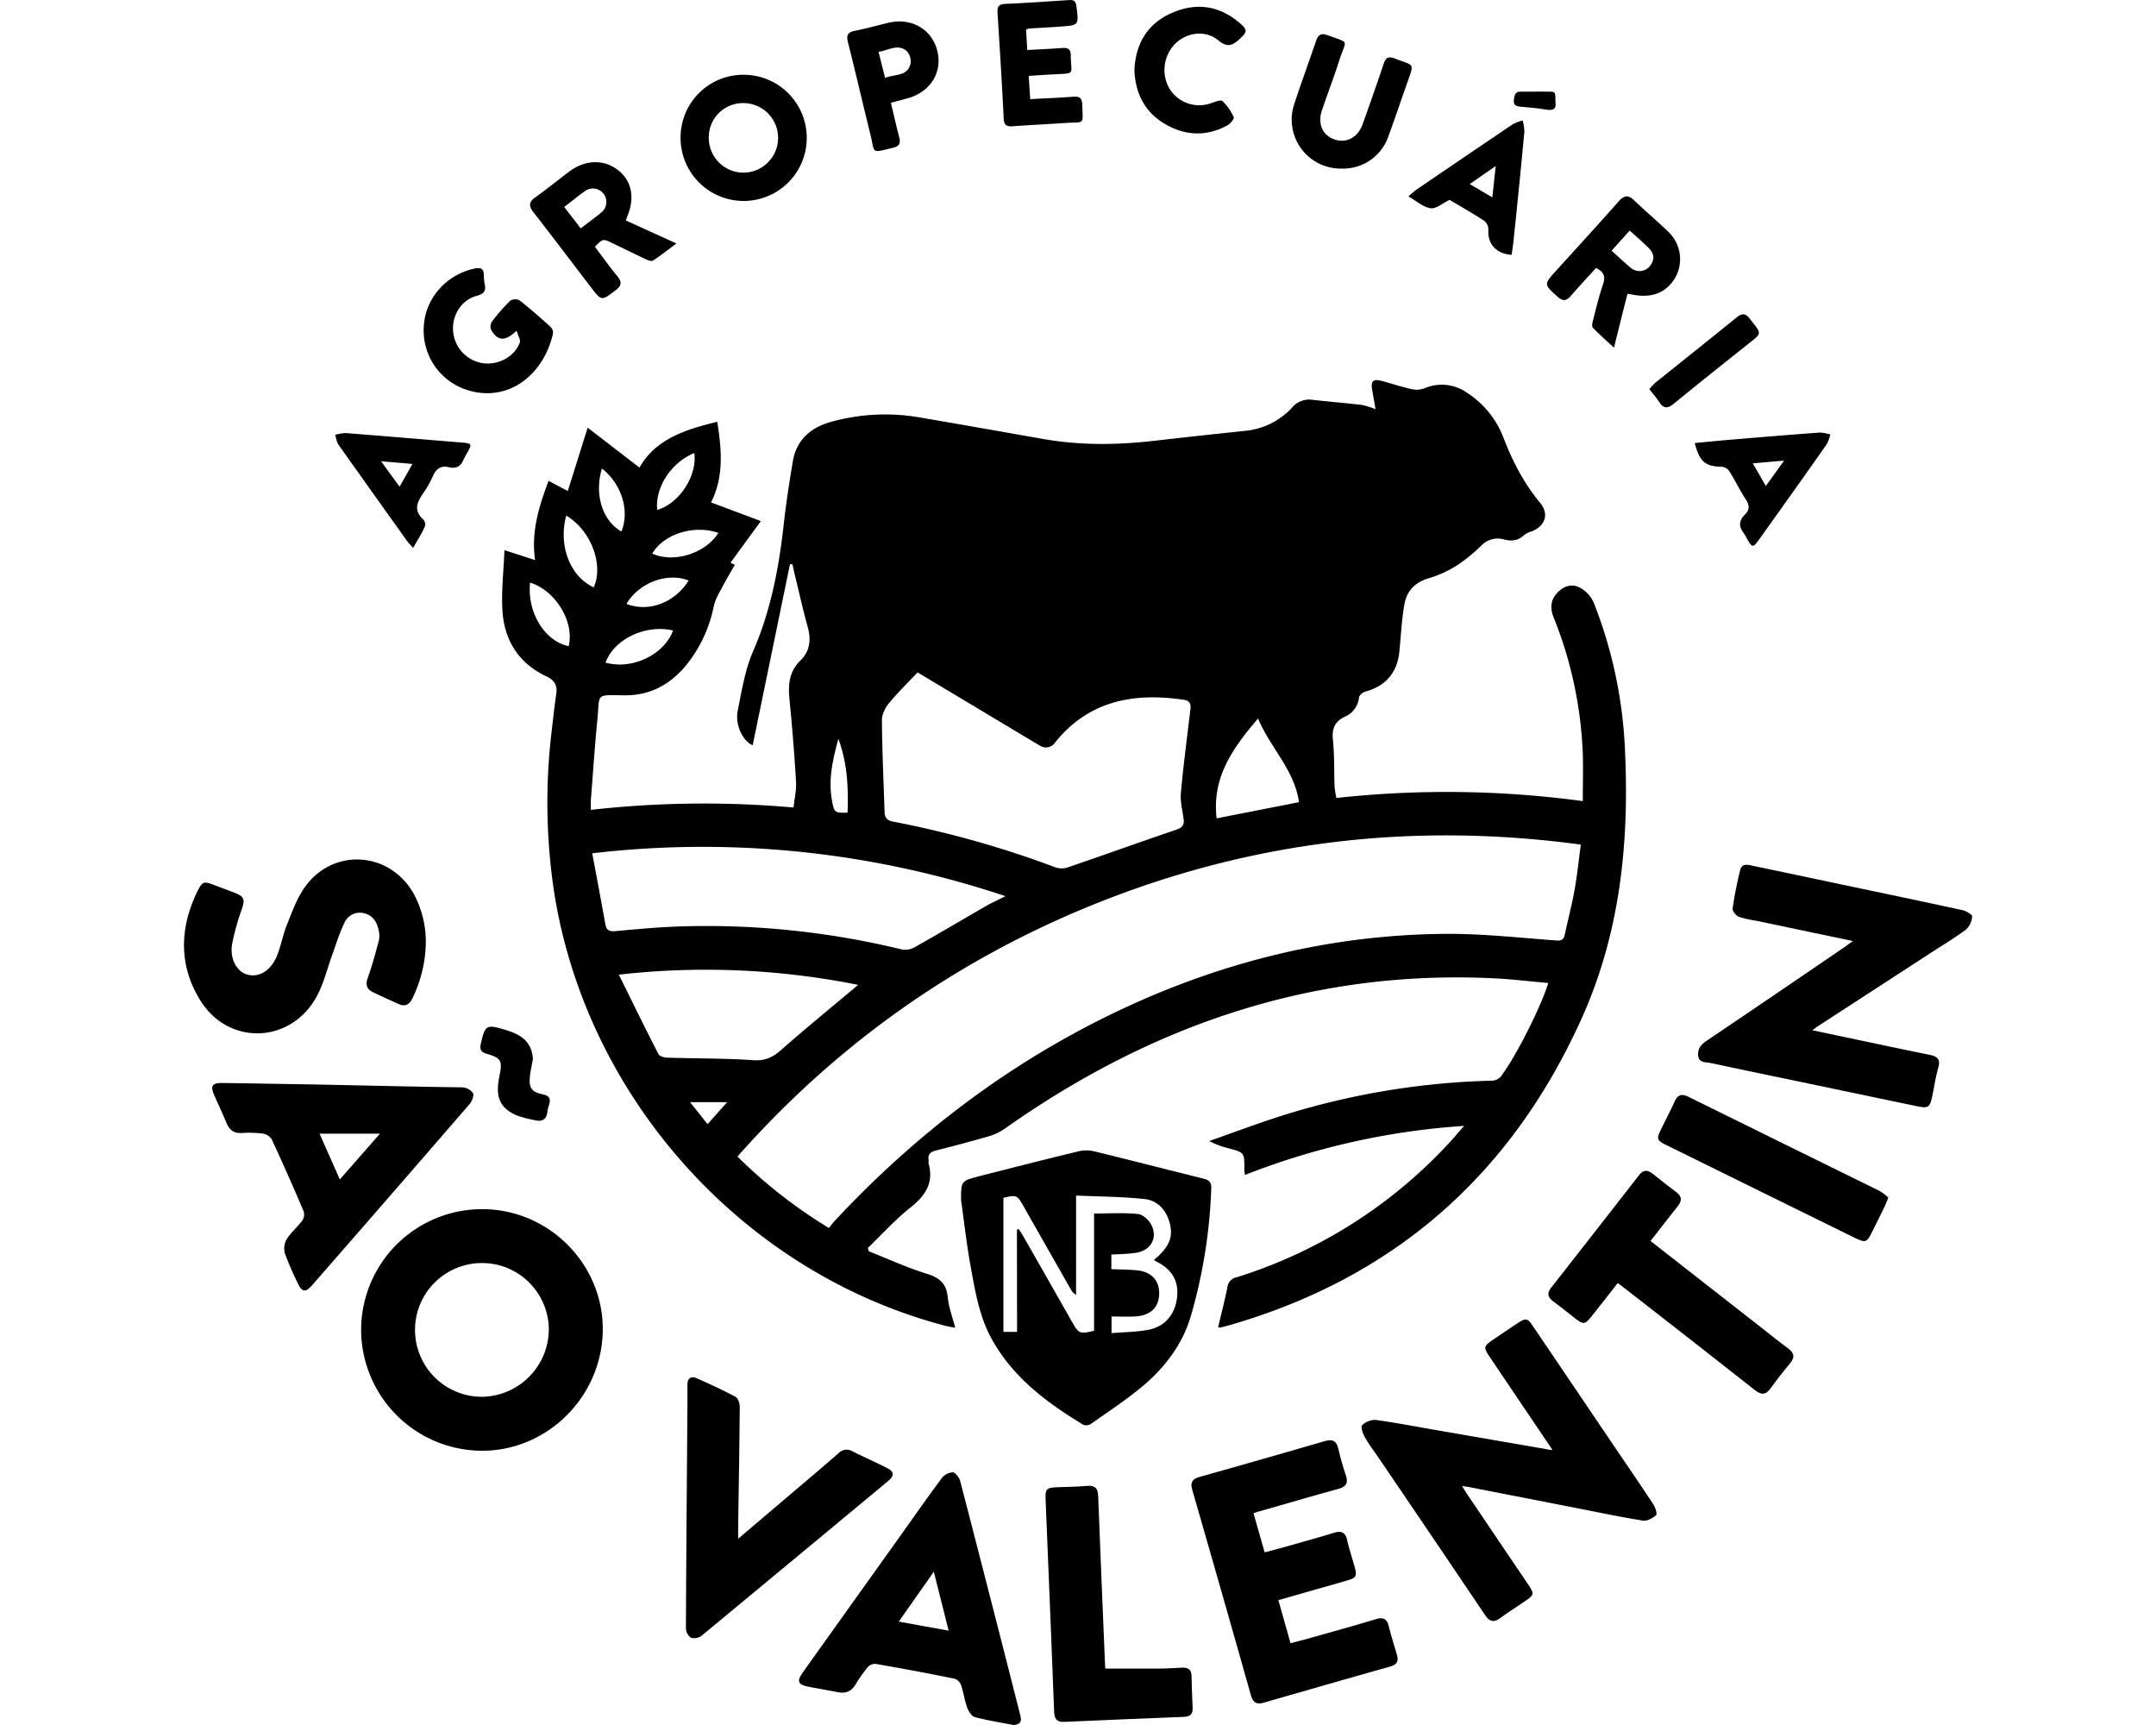 <svg id="Camada_1" data-name="Camada 1" xmlns="http://www.w3.org/2000/svg" viewBox="0 0 800 640"><path d="M452,492.42c1.2-5.11,2.47-10,3.46-14.93a4.18,4.18,0,0,1,3.38-3.59,180.39,180.39,0,0,0,80.82-52c1-1.17,2-2.37,3.63-4.18a270.89,270.89,0,0,0-81.36,18.21c-.1-.92-.22-1.51-.22-2.11.06-6.2.07-6.19-5.76-7.77a29.77,29.77,0,0,1-7.24-2.72c9.4-3.28,18.71-6.83,28.21-9.79a282.09,282.09,0,0,1,76.68-12.59,4.66,4.66,0,0,0,3.19-1.42c5.33-6.8,15.26-26.44,17.68-34.82-6.68-.59-13.25-1.4-19.85-1.73-67.32-3.34-127.31,17.27-181.81,55.79a20.32,20.32,0,0,1-6,2.83c-6.49,1.89-13,3.6-19.59,5.27-2,.5-3,1.43-2.66,3.55.07.42-.08.88,0,1.28,2,7.19-1.21,11.93-6.74,16.32s-10.58,9.94-15.82,15c.13.41.25.82.38,1.23,7.14,2.82,14.15,6.07,21.47,8.31,4.8,1.48,7.35,3.65,7.83,8.78.34,3.69,1.74,7.28,2.76,11.27-1.32-.25-2.55-.42-3.74-.74-74.92-19.61-133.3-84.59-145.15-161.31a221.68,221.68,0,0,1-.8-59.73c.52-4.47,1-9,1.66-13.41.48-3.16-.73-5.09-3.54-6.41-10.44-4.89-15.81-13.47-16.45-24.67-.41-7.2.45-14.48.76-22.22l11.37,3.68c-1.53-10.44,1.39-19.79,5-29.4l7.14,3.76,7.37-23.49,19.23,14.82c6-10.67,17.1-14.14,28.85-17,1.66,10.37,2.5,20.44-2.31,29.91l18.49,6.93-11.26,15.45,1.6.78c-1.65,2.91-3.16,5.38-4.48,7.95s-2.73,4.58-3.38,7.63a50.36,50.36,0,0,1-10.6,22.16c-6,7-13.37,10.83-22.78,10.67-10.75-.18-8.81-.58-9.73,8.76-1,10-1.66,20.1-2.45,30.15-.08,1.05,0,2.11,0,3.59a375.78,375.78,0,0,1,75.22-.87c.34-3.35,1.1-6.52.91-9.63q-.9-15.12-2.4-30.19c-.56-5.56-.31-10.51,4.1-14.8,3.25-3.16,4-7.34,2.73-12-1.88-6.79-3.41-13.69-5.07-20.54-.25-1-.45-2-.67-3.05l-.93-.07q-6.93,33.62-13.84,67.16c-3.48-1.34-6.64-7.37-5.56-12.74,1.49-7.43,2.69-15.14,5.68-22,6.62-15.21,9.61-31.09,11.42-47.38.86-7.79,2.07-15.54,3.37-23.27s6.43-12.35,13.85-14.49a75.09,75.09,0,0,1,33.82-1.62c15.13,2.57,30.24,5.26,45.36,7.91,13.56,2.38,27.14,2.23,40.77.68q16.8-1.92,33.62-3.68a27.17,27.17,0,0,0,17.83-8.69,8.21,8.21,0,0,1,7.45-2.87c6.19.69,12.4,1.2,18.59,1.93a29.85,29.85,0,0,1,4.93,1.57c-.43-2.48-.89-4.9-1.28-7.33-.51-3.14.36-4,3.47-3.18,2.92.74,5.77,1.7,8.68,2.43,2.5.63,4.6,1.43,7.66.15a16.13,16.13,0,0,1,15.41,1.84,34.24,34.24,0,0,1,13.32,16.17c3.4,8.89,7.63,17.24,13.77,24.61,3.42,4.11,2,8.56-3,10.59a8.87,8.87,0,0,0-2.87,1.36c-2.19,2.18-4.81,2.39-7.49,1.68a8.35,8.35,0,0,0-8.29,2.13,63.28,63.28,0,0,1-8.16,6.8,41,41,0,0,1-10.89,5.27c-5.47,1.47-8.76,4.68-9.66,10-1,5.7-1.26,11.51-1.83,17.27-.77,7.95-5.06,12.92-12.72,15-.92.25-2.18,1.34-2.27,2.16a8.74,8.74,0,0,1-5.34,7.17c-3.77,1.83-4.75,4.49-4.33,8.58.58,5.74.39,11.55.6,17.33a34.71,34.71,0,0,0,.68,4.2,377,377,0,0,1,91.43,1.16c0-6,.16-11.78,0-17.51a150.56,150.56,0,0,0-10.87-50.77c-1.29-3.26-1.12-6.35,1.4-9s5.53-3.48,8.5-1.86a11.71,11.71,0,0,1,5,5.43A168.33,168.33,0,0,1,603,279.26c1.54,34.1-2,67.44-16.25,98.89-26.3,58.15-70,96.37-131.6,113.81-.83.23-1.66.42-2.5.59A2.2,2.2,0,0,1,452,492.42ZM307.59,455.61c.75-.94,1.36-1.82,2.09-2.59,29.74-31.91,63.88-58,103.22-77s80.82-29.4,124.58-29.55c13.28,0,26.56,1.46,39.83,2.45,2.08.15,2.92-.26,3.33-2.23,1.15-5.45,2.6-10.85,3.58-16.33s1.57-11.16,2.36-17c-62.53-8.45-122.48-1.27-180.41,22.07Q329,366.53,273.64,429.09A182.27,182.27,0,0,0,307.59,455.61Zm32.88-206.14c-3.71,3.93-7.34,7.46-10.54,11.34-1.4,1.71-2.7,4.16-2.69,6.26.09,11.47.61,22.92,1,34.38.06,2,1.07,3,3.1,3.37a370.57,370.57,0,0,1,60.34,17,7.31,7.31,0,0,0,4.51,0c13.4-4.58,26.72-9.39,40.13-13.93,2.26-.76,3.18-1.73,2.87-4-.43-3.26-1.32-6.58-1-9.79.93-10.36,2.3-20.69,3.53-31,.22-1.89-.25-3.14-2.34-3.45-18.63-2.78-35.33.23-47.88,15.82a4.07,4.07,0,0,1-5.7,1.13c-1-.57-2-1.2-3.05-1.81Zm32.53,83a353.49,353.49,0,0,0-153.25-15.88c1.68,9,3.33,17.64,4.85,26.27.41,2.32,1.5,2.81,3.74,2.6,7.8-.71,15.61-1.45,23.44-1.72a306.26,306.26,0,0,1,83,8.56,7.24,7.24,0,0,0,4.7-.91c9.07-5.11,18-10.4,27-15.6C368.36,334.79,370.27,333.92,373,332.52Zm-54.62,32.92a287.28,287.28,0,0,0-88.76-3.78c5.14,10.37,9.83,20,14.72,29.5.4.79,2.08,1.26,3.18,1.3,10.62.33,21.26.2,31.85.93,4.38.3,7.25-.93,10.42-3.74C299,381.47,308.58,373.68,318.38,365.44ZM482,297.62c-1.67-12-10.73-20.29-15.19-31.05-9.17,10.73-17.2,21.7-15.37,37.05ZM210.12,191.29c-3.05,11.1,1.45,22.66,10.19,26.63C224.08,209.47,219.29,196.78,210.12,191.29Zm14.56,54.55c9.82,2.77,21.74-2.89,25.07-11.91C239.57,231.54,227.89,237.08,224.68,245.84Zm-28-29.69c-1.11,11.06,5.34,21.68,14.34,23.59C213.19,230.67,206.15,219.1,196.7,216.15Zm69.85-18.43c-8.94-3.17-20.31.4-24.51,7.69C250.05,209,261.76,205.35,266.55,197.72Zm-34.08,26.33c8.25,3.24,18-.48,23.07-8.66C247.71,212.22,237.08,216.15,232.47,224.05Zm11.4-34.87c8.16-2.29,14.95-12.69,13.77-21.09C249.1,171.52,243,180.83,243.87,189.18Zm-20.5-15.36c-2.91,9.58.19,19.41,7.23,23.37C233.71,189.56,230.73,179.66,223.37,173.82ZM314.5,301.48c.35-9.34-.12-18.54-3.42-27.36-2.05,7.59-3.82,15.07-2.36,22.91C309.52,301.35,309.63,301.72,314.5,301.48ZM262.55,417.07l7.28-8.16H256.05Z"/><path d="M356.61,445.24c0-7.05,0-7.12,6.78-8.86,12.27-3.15,24.55-6.26,36.86-9.24a12.39,12.39,0,0,1,5.68,0c13.56,3.3,27.07,6.8,40.62,10.14,2.1.52,3,1.34,2.89,3.68a192.76,192.76,0,0,1-7.56,47.28c-3.1,10.56-9.68,19.2-18.07,26.2-6,5-12.58,9.32-19,13.83a3.23,3.23,0,0,1-2.82.35c-13.44-8.13-25.85-17.35-33.8-31.46-4.92-8.74-6.4-18.42-8.15-28C358.61,461.22,357.74,453.21,356.61,445.24Zm20.73,10.95L378,456c.55.86,1.14,1.69,1.64,2.57q9.11,15.94,18.17,31.91c2.47,4.34,2.84,4.52,8.16,3.26V450.23c5.71,0,11.09-.37,16.37.2,1.84.2,4.14,2.4,5,4.26,2.26,4.85-.48,9.32-5.87,10.12-3,.45-6.1.46-9.09.67v5.39c3.35.14,6.46.14,9.54.44,5.73.57,8.76,4.34,8.12,9.85-.52,4.47-3.7,7.06-9.13,7.28-2.83.12-5.68,0-8.46,0v6.18c4.75-.41,9.28-.42,13.65-1.25,6.14-1.16,9.87-5.65,10.63-11.8s-1.69-10.51-7.61-13.51c-.3-.16-.58-.37-.95-.6,5.58-4.65,7.2-8.33,5.91-13.49-1.24-4.93-4.43-8.56-9.36-9.1-8.26-.91-16.62-.9-25.43-1.3V480.4a4.81,4.81,0,0,1-1.94-2q-8.78-15.39-17.52-30.8c-2.41-4.25-2.67-4.36-7.5-3.19v49.73h5.06Z"/><path d="M134,493.36a44.86,44.86,0,0,1,45-44.74c24.58,0,44.83,20.31,44.66,44.75-.18,24.72-20.52,45-45,44.88A45,45,0,0,1,134,493.36Zm44.71-24.75a24.81,24.81,0,1,0,.19,49.62,25.16,25.16,0,0,0,24.74-25A24.77,24.77,0,0,0,178.73,468.61Z"/><path d="M576.1,538c-7.88-11.68-15.39-22.78-22.88-33.89-3-4.39-2.91-4.56,1.46-7.52,2.76-1.87,5.51-3.73,8.29-5.57,3.25-2.15,3.77-2.06,5.92,1.12L601,539.6c4.21,6.22,8.48,12.41,12.58,18.71.72,1.1,1.38,3.47.92,3.86-1.33,1.11-3.39,2.28-4.94,2-8.68-1.41-17.3-3.23-25.93-4.92l-38.87-7.59c-.5-.09-1-.15-2.26-.33.91,1.44,1.47,2.39,2.08,3.3q11.1,16.43,22.19,32.83c2.7,4,2.65,4.18-1.22,6.81-2.93,2-5.93,3.89-8.77,6-2.46,1.82-4.06,1.44-5.78-1.12q-20.24-30.06-40.63-60a68.78,68.78,0,0,1-4.09-6.18c-.67-1.26-1.43-3.65-.87-4.16a7,7,0,0,1,5-2c8,1.1,15.87,2.64,23.8,4l39.65,6.86C574.34,537.83,574.87,537.85,576.1,538Z"/><path d="M687.51,349.14l-35.81-7.53a38.47,38.47,0,0,1-6.57-1.49c-1-.43-2.36-2.14-2.22-3.09a143.65,143.65,0,0,1,2.8-14.2c.65-2.68,2.92-2,4.8-1.58q16.23,3.39,32.45,6.83c15.12,3.18,30.24,6.33,45.33,9.63,1.34.29,3.55,1.63,3.49,2.31a7.27,7.27,0,0,1-2.26,4.85c-4.38,3.25-9.1,6.06-13.69,9.05l-41.32,26.84c-.52.34-1,.73-2,1.48,6.49,1.37,12.44,2.64,18.39,3.88,8.4,1.77,16.79,3.55,25.2,5.26,2.66.54,4,1.59,3.13,4.64-1,3.5-1.51,7.13-2.26,10.7-.86,4.17-1.45,4.57-5.67,3.7q-17.17-3.57-34.35-7.18c-14.07-2.94-28.15-5.85-42.21-8.85-1.73-.37-4.25.07-4.6-2.61-.32-2.44.88-4.14,3-5.56q25.64-17.3,51.15-34.75C685.12,350.88,686,350.25,687.51,349.14Z"/><path d="M465.13,561.43c1.4,4.93,2.71,9.55,4.13,14.52,2.95-.79,5.71-1.5,8.46-2.28,5.78-1.64,11.58-3.24,17.32-5,2.79-.85,4.22-.08,4.85,2.81s1.68,6,2.52,9c1.28,4.54,1.09,4.88-3.28,6.12l-24.78,7.07c1.51,5.33,2.95,10.44,4.51,16,2.61-.69,5.05-1.29,7.47-2,8.06-2.27,16.13-4.49,24.15-6.92,2.83-.86,4.19-.14,4.87,2.73.85,3.54,2,7,3,10.52.66,2.27,0,3.6-2.45,4.29-15.69,4.42-31.36,8.94-47,13.43-2.52.72-3.94.06-4.72-2.69q-10.77-38.12-21.75-76.16c-.8-2.76-.15-4.12,2.71-4.92,15.5-4.34,31-8.8,46.42-13.27,2.67-.78,4.29-.26,5,2.68a102.6,102.6,0,0,0,2.8,9.91c1,2.92.16,4.34-2.8,5.15-9.83,2.69-19.62,5.56-29.42,8.37C466.57,560.9,466.09,561.1,465.13,561.43Z"/><path d="M376.05,640c-4.67-.91-9.56-1.67-14.32-2.93-1.19-.32-2.33-2.12-2.83-3.49-1-2.71-1.36-5.64-2.28-8.37a4,4,0,0,0-2.35-2.37q-14.67-3-29.43-5.52a3.63,3.63,0,0,0-2.84,1.19,58.08,58.08,0,0,0-4.63,6.58c-1.58,2.59-3.77,3.28-6.6,2.72-3.58-.72-7.18-1.32-10.76-2-4-.8-4.46-2-2.07-5.39q17.4-24.4,34.84-48.78c5.55-7.78,11-15.62,16.73-23.3a5.46,5.46,0,0,1,4.07-2.08c1,.11,2.38,2,2.72,3.28q11.16,43,22.09,86.08C378.91,637.6,379.57,639.78,376.05,640ZM333.5,601.64,352,605l-5.5-21.87Z"/><path d="M171.49,403.41a5.3,5.3,0,0,1,4,2.13c.49.9-.35,3.06-1.25,4.1q-29.1,33.63-58.35,67.11c-2.57,2.94-3.87,2.72-5.51-.88a107.2,107.2,0,0,1-4.7-10.94,7,7,0,0,1,.74-5.23c1.6-2.51,4-4.49,5.78-6.9a3.94,3.94,0,0,0,.49-3.31Q107,436,100.83,422.72a4.82,4.82,0,0,0-3.29-2.14,44.84,44.84,0,0,0-8-.22c-2.8.13-4.39-1.14-5.43-3.6-1.49-3.56-3.15-7.05-4.68-10.59-1.4-3.23-.68-4.4,2.87-4.36,10.84.12,21.69.35,32.53.51C118.88,402.37,156.67,403.26,171.49,403.41Zm-45.4,34.19,14.9-17H118.57C121.06,426.24,123.44,431.6,126.09,437.6Z"/><path d="M158,349.71a48.72,48.72,0,0,1-5,20.75c-1.18,2.46-2.83,3.07-5.2,2-3.13-1.41-6.26-2.83-9.35-4.31-2.45-1.18-2.91-2.87-1.93-5.55,1.64-4.5,2.85-9.16,4.09-13.8a8.34,8.34,0,0,0-.09-3.51c-.59-3.15-2.14-5.71-5.46-6.47a6.22,6.22,0,0,0-7.26,3.55c-1.91,3.91-3.15,8.15-4.65,12.25-1.8,4.92-3,10.14-5.45,14.73-9.39,17.83-32.75,18.93-43.38,1.8-8-12.9-7.73-26.69-1.16-40.27,2-4,2.4-4,6.51-2.44,2.51.94,5,1.88,7.52,2.84,3.41,1.31,3.74,2.46,2.58,5.89a92.14,92.14,0,0,0-3.62,12.94c-1,5.51,1.65,10.34,5.56,11.46,4.26,1.22,8.68-1.28,11-6.81,1.56-3.74,2.22-7.85,3.73-11.61,1.91-4.74,3.67-9.73,6.57-13.86,10.54-15.05,32-13.47,40.73,2.73A37.53,37.53,0,0,1,158,349.71Z"/><path d="M273.93,570.87l17.35-14.75c6.63-5.63,13.29-11.21,19.84-16.93a4.14,4.14,0,0,1,5.22-.72c4.12,2.06,8.34,3.94,12.48,6,3,1.45,3.22,2.92.74,5Q295,578.18,260.42,606.81a4.7,4.7,0,0,1-4,.84,4.47,4.47,0,0,1-1.9-3.5c.1-27.16.34-54.32.55-81.48,0-3,0-6,0-9,0-2.4,1.45-3.18,3.41-2.33,4.9,2.15,9.78,4.4,14.49,6.94.94.51,1.53,2.49,1.52,3.79-.12,15.24-.39,30.48-.61,45.72C273.92,568.48,273.93,569.2,273.93,570.87Z"/><path d="M612.44,460.43l40.67,31.78c3.47,2.71,6.89,5.5,10.43,8.1,2.39,1.76,2.44,3.42.6,5.62-2.49,2.95-4.88,6-7.13,9.14-1.81,2.53-3.48,2.53-5.85.67q-23.91-18.83-47.95-37.49c-.84-.66-1.7-1.3-2.91-2.22-3.13,4-6.23,7.89-9.31,11.82-3,3.78-3.3,3.82-7.15.8-2.54-2-5.05-4-7.63-5.92-1.94-1.45-2.22-3-.7-4.9q16.4-20.91,32.71-41.87c1.53-2,3-2,4.92-.56,2.93,2.35,5.88,4.68,8.89,6.93,2.11,1.58,2.11,3.18.52,5.16C619.21,451.67,616,455.93,612.44,460.43Z"/><path d="M410.15,619.07c6.63,0,13,0,19.43,0,3,0,6-.18,9-.34,2.2-.12,3.49.66,3.54,3q.15,6,.41,11.91c.11,2.32-.93,3.25-3.23,3.34q-22.2.86-44.4,1.86c-2.88.13-3.66-1.23-3.76-3.87-.79-21.13-1.68-42.26-2.54-63.39q-.3-7.39-.61-14.8c-.2-4.42.19-4.86,4.46-5,3.64-.13,7.3-.16,10.93-.49,3-.26,4,.92,4.11,3.82.79,20.91,1.68,41.83,2.55,62.74C410.07,618.39,410.14,618.91,410.15,619.07Z"/><path d="M700.68,444.35c-.57,1.39-.86,2.19-1.23,3q-2.4,4.9-4.85,9.81c-1.94,3.89-2.39,4-6.42,2.06l-18.5-9.08q-25.56-12.59-51.12-25.17c-3.87-1.91-4-2.34-2.15-6.11,1.64-3.38,3.4-6.7,4.94-10.13,1.13-2.48,2.56-3.08,5.08-1.84q35.52,17.52,71.07,35A18.57,18.57,0,0,1,700.68,444.35Z"/><path d="M252.53,51.15a23.27,23.27,0,0,1,23.28-23.41,23.41,23.41,0,1,1-23.28,23.41Zm10.47-.1a12.89,12.89,0,0,0,12.73,13,12.9,12.9,0,1,0,.18-25.8A12.68,12.68,0,0,0,263,51.05Z"/><path d="M603.88,109c-1.6,6.35-3.18,12.62-5,20-3.15-2.93-5.62-5.06-7.84-7.42-.46-.48-.17-1.85.06-2.74,1.16-4.46,2.22-9,3.71-13.33,1-2.92.32-4.71-2.6-6.08-3.1,3.42-6.32,6.85-9.4,10.4-1.59,1.84-2.88,2-4.79.31-5.21-4.66-5.26-4.58-.5-9.83,7.73-8.51,15.49-17,23.1-25.59,2-2.27,3.51-2.56,5.78-.35,4.15,4,8.66,7.72,12.79,11.78a13.94,13.94,0,0,1-.2,20.18c-3.33,3.13-7.36,3.74-11.69,3.24C606.21,109.39,605.17,109.17,603.88,109ZM598,93c2.62,2.36,4.85,4.52,7.25,6.47a4.92,4.92,0,0,0,6.92-.71c1.75-2.12,1.76-4.45-.1-6.4-2.26-2.38-4.81-4.49-7.34-6.82Z"/><path d="M232.22,81.79,251,90.34c-3.46,2.56-6,4.6-8.75,6.36-.55.36-1.84-.16-2.67-.54-4.17-2-8.31-4-12.46-6-3.4-1.64-3.4-1.63-6.37,1.41,2.73,3.61,5.39,7.35,8.31,10.88,1.81,2.19,1.54,3.59-.66,5.26-5.21,4-5.17,4-9.08-1.07C212.21,97.37,205.17,88,198,78.83c-1.9-2.43-1.8-3.93.78-5.73,4.22-3,8.2-6.24,12.31-9.35C217,59.25,223.92,59,229.17,63s6.52,10.29,3.55,17.41C232.6,80.72,232.5,81,232.22,81.79Zm-22.86-5c2.19,2.85,4.12,5.35,6.12,7.93,2.76-2.11,5.21-3.86,7.51-5.78a5,5,0,0,0-6-8C214.47,72.74,212.07,74.71,209.36,76.78Z"/><path d="M191.69,122.71c-4.36,4.1-6.94,3.82-9.44-.29a3.44,3.44,0,0,1,.27-3.08,69.54,69.54,0,0,1,6.78-7.75,3.59,3.59,0,0,1,3.48-.16c4,3.11,7.75,6.46,11.5,9.84a3.11,3.11,0,0,1,.92,2.49c-3.72,16.2-17.81,26.34-33.3,20.42a23.16,23.16,0,0,1-14.56-24.13c.95-10,8.75-18.32,18.74-20.41,2.42-.5,3.44.07,3.46,2.52a16.31,16.31,0,0,0,.32,3.2c.55,2.58-.3,3.7-3,4.41-5.61,1.45-9.22,7.26-8.73,13.11A13,13,0,0,0,179,134.72c5.8.89,11.89-2.3,13.86-7.61C193.26,126.1,192.24,124.57,191.69,122.71Z"/><path d="M497.91,62.55A18.18,18.18,0,0,1,480.3,38.42c2.58-7.84,5.43-15.58,8.09-23.39.75-2.2,1.91-2.81,4.14-2,8.51,3.15,7,1.4,4.56,8.94-2,6.32-4.4,12.54-6.54,18.83-1.71,5,.06,9.25,4.43,10.87s8.81-.5,10.62-5.54c2.67-7.47,5.31-14.95,7.83-22.47.73-2.2,1.66-2.86,4-2,7.5,2.95,7.45,1.31,4.61,9.39-2.27,6.47-4.49,13-6.82,19.41A17.75,17.75,0,0,1,497.91,62.55Z"/><path d="M381.18,18.56c4.62-.26,8.79-.44,13-.75,2.1-.16,3.12.38,3.14,2.77.06,7.22,2,6.56-6.26,7-3,.15-6,.36-9.35.57.19,2.91.36,5.62.55,8.63,5.57-.3,10.8-.5,16-.9,2.32-.18,3.24.5,3.32,2.94.25,7.77,1,6.33-6.15,6.8-6.53.43-13.07.75-19.59,1.22-2.21.16-3.28-.28-3.41-2.85-.64-13.07-1.45-26.13-2.29-39.18-.15-2.28.39-3.27,2.88-3.37,7.93-.35,15.84-.91,23.76-1.42,1.72-.11,2.41.51,2.64,2.33.88,7,1,7-6,7.51-3.85.3-7.71.48-11.56.73a5.38,5.38,0,0,0-1.13.4C380.87,13.36,381,15.77,381.18,18.56Z"/><path d="M420.93,26c.43-9.66,4.73-17.2,13.89-21.2s17.64-2.72,25.24,3.79c3,2.56,2.72,3.27-.22,6-2.66,2.47-4.6,3-7.79.37-4.72-3.9-11.6-3-15.9,1.19A13.86,13.86,0,0,0,434,33a13,13,0,0,0,15.5,5.24c1.35-.47,3.49-1.32,4.11-.74a19.29,19.29,0,0,1,4.17,6c.25.54-1.21,2.37-2.25,2.95-7.68,4.23-15.49,4-23-.3S421.26,34.92,420.93,26Z"/><path d="M628.85,164.37c4.51-.42,8.93-.87,13.36-1.24,11-.92,22-1.84,33.06-2.65a15,15,0,0,1,3.89.72,14.94,14.94,0,0,1-1.36,3.66q-12.42,17.64-25,35.19c-2.34,3.29-2.62,3.25-4.65-.33a13.89,13.89,0,0,0-1.12-1.95c-1.95-2.41-1.78-4.69.4-6.82,1.83-1.79,1.8-3.45.39-5.61-2.22-3.41-4-7.1-6.17-10.56a3.78,3.78,0,0,0-2.68-1.6C632.78,173.07,630.65,171.4,628.85,164.37ZM662,170.9l-11.61,1c1.69,2.93,3.14,5.46,4.83,8.41C657.55,177.11,659.56,174.32,662,170.9Z"/><path d="M153.28,203.28c-1-1.16-1.69-1.81-2.23-2.56q-12.74-17.81-25.41-35.67c-.73-1-.87-2.45-1.29-3.7a15.59,15.59,0,0,1,3.87-.68c14.44,1.13,28.87,2.35,43.31,3.53,3.46.29,3.64.57,2,3.52a27.67,27.67,0,0,0-1.54,2.82c-1,2.48-2.74,3.45-5.34,2.81-3-.72-4.75.5-6,3.25a37.8,37.8,0,0,1-3.64,6.44c-2.33,3.33-3.63,6.44.09,9.72a2.83,2.83,0,0,1,.54,2.62C156.46,198,154.94,200.38,153.28,203.28Zm-11.89-32.15,6.89,9.45c1.73-3.07,3.15-5.61,4.75-8.46Z"/><path d="M560.91,94.54c-5.77-.34-9-4.12-8.64-9.3a4.22,4.22,0,0,0-1.5-3.29c-4.3-2.81-8.78-5.35-12.88-7.79-2.55,1.21-5,3.37-7,3.1-2.72-.35-5.18-2.63-8.28-4.37a36.52,36.52,0,0,1,2.81-2.42q17.94-12.24,35.93-24.39A16.26,16.26,0,0,1,565,44.71a16.77,16.77,0,0,1,.63,4.15C564.37,62.41,563,76,561.58,89.51,561.41,91.2,561.13,92.88,560.91,94.54Zm-6-32.89-9.56,6.64,8.39,4.93C554.18,69.25,554.52,65.89,555,61.65Z"/><path d="M330.58,38.13c1.07,4.5,2,8.68,3.08,12.81.62,2.28,0,3.36-2.33,3.9-8.44,2-6.61,2.09-8.33-4.83-2.84-11.45-5.48-22.95-8.38-34.39-.66-2.63,0-3.67,2.59-4.19,4.21-.83,8.34-2,12.52-3,8.61-2,16.21,2.55,18.12,10.66s-3,15.42-11.59,17.52C334.51,37.09,332.76,37.56,330.58,38.13Zm-2.16-9.22c3.59-1.48,8.25-.47,9.43-5.23a5.66,5.66,0,0,0-1.45-4.78c-3.39-2.8-6.78-.14-10.42.32Z"/><path d="M197.76,392.77c-.37,2.11-.88,4.32-1.12,6.55-.47,4.2.55,5.83,4.65,6.67,2.63.53,3.17,1.74,2.42,4a13,13,0,0,0-.59,2.5c-.3,2.76-1.84,3.73-4.44,3.16a47.94,47.94,0,0,1-6.22-1.56c-6.25-2.34-8.45-6.2-7.5-12.77.12-.85.29-1.7.45-2.54,1.05-5.23.45-6.29-4.76-7.79-2.05-.59-2.74-1.51-2.24-3.72,1.58-6.92,2-7.29,8.83-5.26,4.65,1.39,8.94,3.29,10.19,8.69C197.57,391.37,197.64,392,197.76,392.77Z"/><path d="M612,144.39a22.28,22.28,0,0,1,2.12-2.3c10.11-8.13,20.28-16.22,30.36-24.39,1.94-1.56,3.24-1.46,4.78.53,4.59,5.93,4.8,5.09-1.09,9.78-9.06,7.22-18.14,14.42-27.1,21.78-2.32,1.91-3.83,1.8-5.44-.67C614.62,147.54,613.35,146.12,612,144.39Z"/><path d="M577.16,37.81c.41,2.53-.73,3.35-3.5,2.85-3.17-.57-6.4-.77-9.6-1.09-1.62-.17-2.6-.67-2.32-2.62.24-1.63.42-3,2.55-2.94,3.54.05,7.09-.09,10.63,0C577.12,34,577.2,34.21,577.16,37.81Z"/></svg>